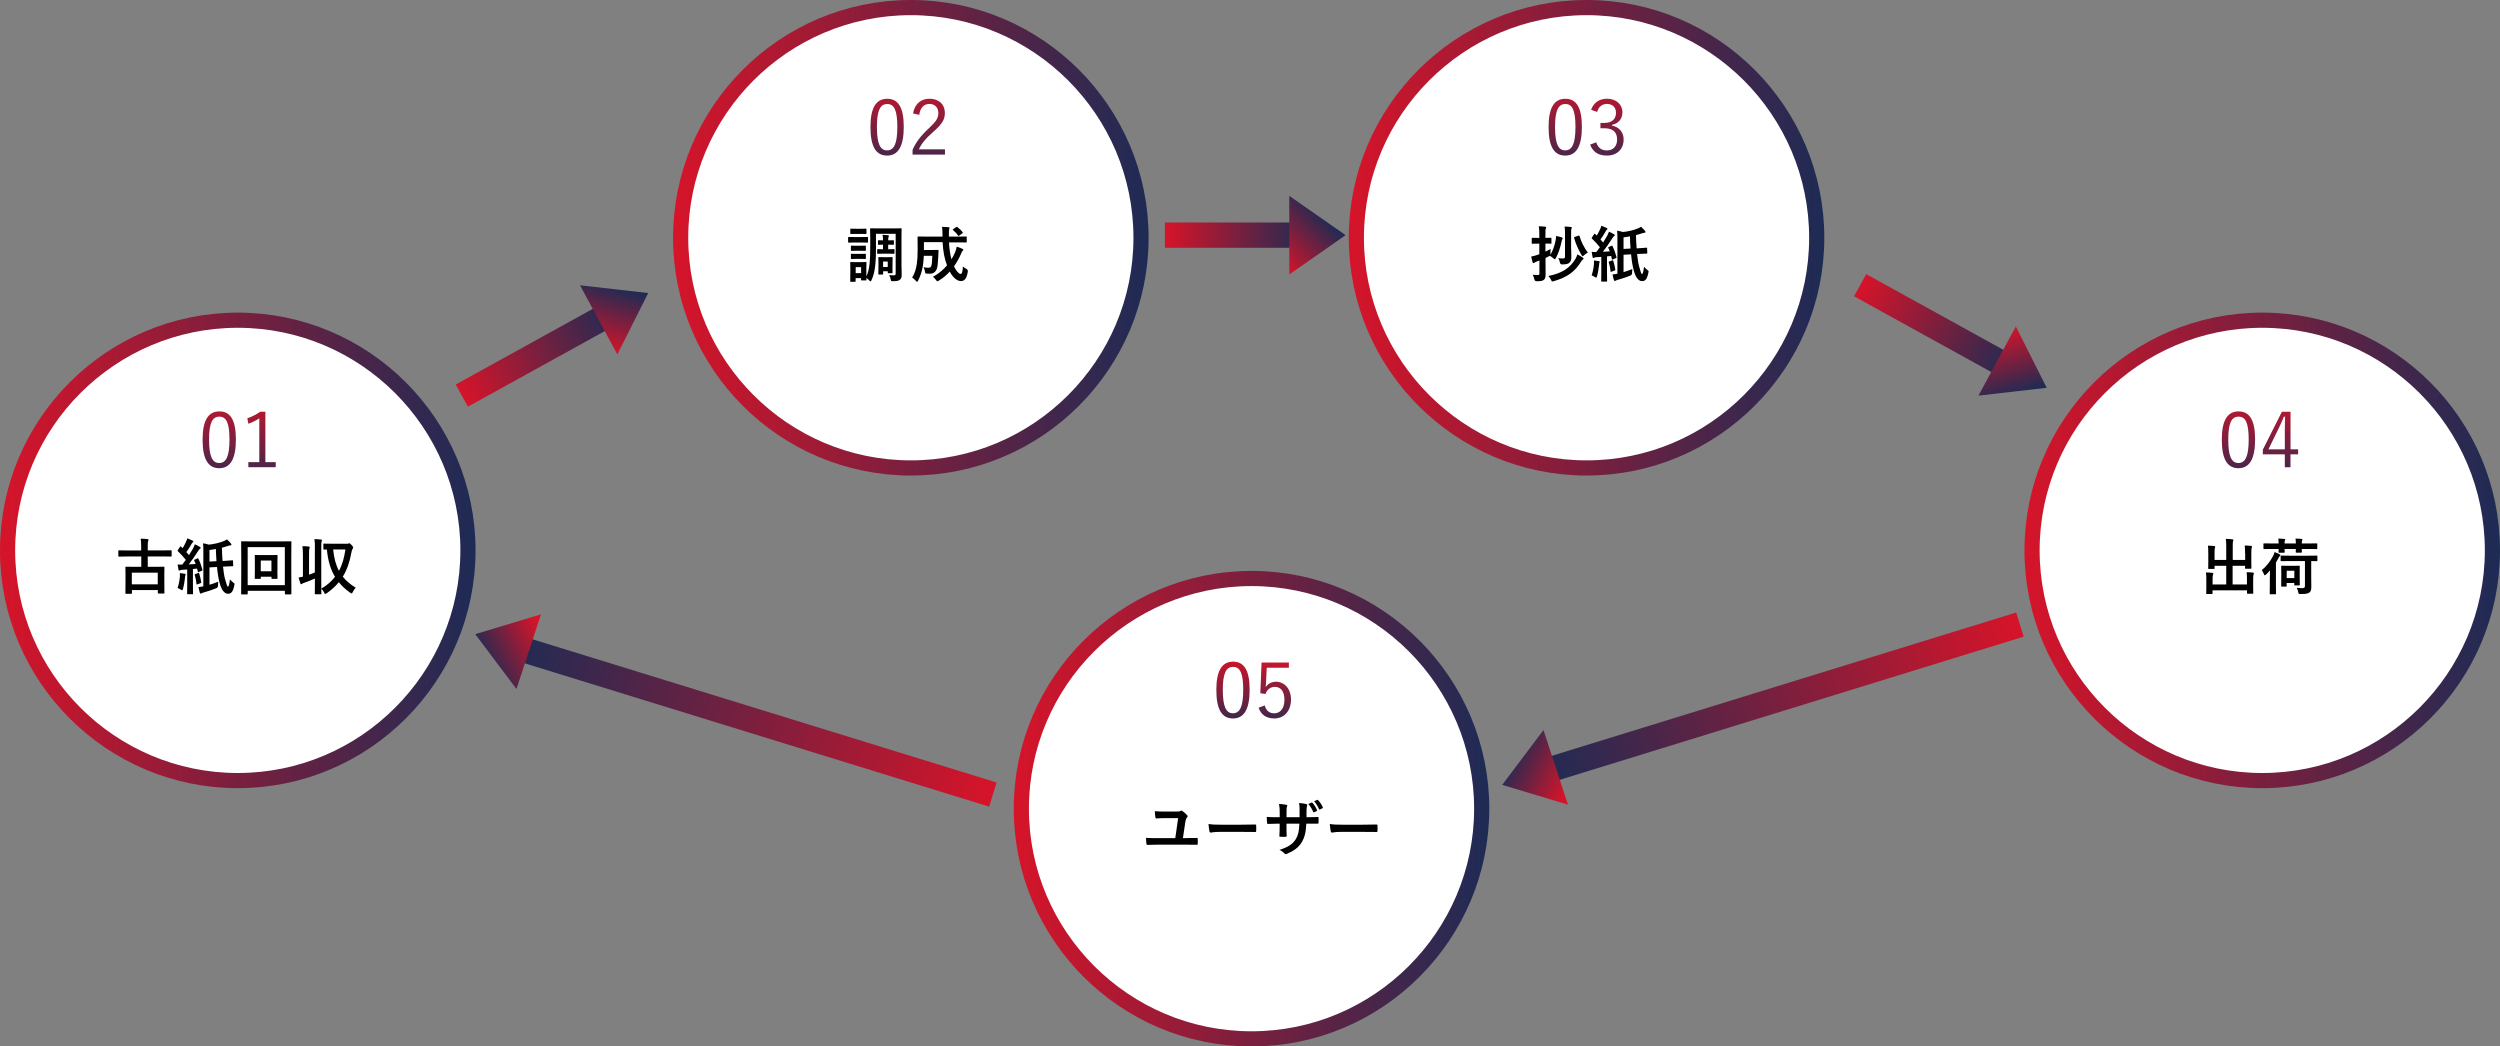 <?xml version="1.0" encoding="UTF-8"?><svg id="_レイヤー_2" xmlns="http://www.w3.org/2000/svg" xmlns:xlink="http://www.w3.org/1999/xlink" viewBox="0 0 494.6 207.03"><rect x="0" y="0" width="494.6" height="207.03" fill="#808080" stroke="none"/><defs><style>.cls-1{fill:url(#_名称未設定グラデーション_25-6);}.cls-1,.cls-2,.cls-3,.cls-4,.cls-5,.cls-6,.cls-7,.cls-8,.cls-9,.cls-10,.cls-11,.cls-12,.cls-13,.cls-14,.cls-15,.cls-16,.cls-17,.cls-18,.cls-19,.cls-20,.cls-21{stroke-width:0px;}.cls-2{fill:url(#_名称未設定グラデーション_25-8);}.cls-3{fill:url(#_名称未設定グラデーション_25-9);}.cls-4{fill:url(#_名称未設定グラデーション_25-7);}.cls-22{stroke:url(#_名称未設定グラデーション_25-2);}.cls-22,.cls-23,.cls-24,.cls-25,.cls-26{fill:#fff;stroke-miterlimit:10;stroke-width:3px;}.cls-23{stroke:url(#_名称未設定グラデーション_25-3);}.cls-24{stroke:url(#_名称未設定グラデーション_25-4);}.cls-25{stroke:url(#_名称未設定グラデーション_25-5);}.cls-26{stroke:url(#_名称未設定グラデーション_25);}.cls-5{fill:url(#_名称未設定グラデーション_25-19);}.cls-6{fill:url(#_名称未設定グラデーション_25-17);}.cls-7{fill:url(#_名称未設定グラデーション_25-15);}.cls-8{fill:url(#_名称未設定グラデーション_25-10);}.cls-9{fill:url(#_名称未設定グラデーション_25-13);}.cls-10{fill:url(#_名称未設定グラデーション_25-14);}.cls-11{fill:url(#_名称未設定グラデーション_25-18);}.cls-12{fill:url(#_名称未設定グラデーション_25-11);}.cls-13{fill:url(#_名称未設定グラデーション_25-12);}.cls-14{fill:url(#_名称未設定グラデーション_25-16);}.cls-15{fill:url(#_名称未設定グラデーション_25-23);}.cls-16{fill:url(#_名称未設定グラデーション_25-22);}.cls-17{fill:url(#_名称未設定グラデーション_25-21);}.cls-18{fill:url(#_名称未設定グラデーション_25-20);}.cls-19{fill:url(#_名称未設定グラデーション_25-24);}.cls-20{fill:url(#_名称未設定グラデーション_25-25);}</style><linearGradient id="_名称未設定グラデーション_25" x1="0" y1="108.89" x2="94.08" y2="108.89" gradientUnits="userSpaceOnUse"><stop offset="0" stop-color="#d61429"/><stop offset=".66" stop-color="#5c2345"/><stop offset="1" stop-color="#1d2b55"/></linearGradient><linearGradient id="_名称未設定グラデーション_25-2" x1="133.16" y1="47.04" x2="227.24" y2="47.04" xlink:href="#_名称未設定グラデーション_25"/><linearGradient id="_名称未設定グラデーション_25-3" x1="266.84" y1="47.04" x2="360.92" y2="47.04" xlink:href="#_名称未設定グラデーション_25"/><linearGradient id="_名称未設定グラデーション_25-4" x1="400.52" x2="494.6" xlink:href="#_名称未設定グラデーション_25"/><linearGradient id="_名称未設定グラデーション_25-5" x1="200.56" y1="159.99" x2="294.64" y2="159.99" xlink:href="#_名称未設定グラデーション_25"/><linearGradient id="_名称未設定グラデーション_25-6" x1="43.37" y1="129.6" x2="43.37" y2="109.23" gradientTransform="translate(0 206.89) scale(1 -1)" xlink:href="#_名称未設定グラデーション_25"/><linearGradient id="_名称未設定グラデーション_25-7" x1="51.74" y1="129.6" x2="51.74" y2="109.23" gradientTransform="translate(0 206.89) scale(1 -1)" xlink:href="#_名称未設定グラデーション_25"/><linearGradient id="_名称未設定グラデーション_25-8" x1="175.51" y1="191.45" x2="175.51" y2="171.08" gradientTransform="translate(0 206.89) scale(1 -1)" xlink:href="#_名称未設定グラデーション_25"/><linearGradient id="_名称未設定グラデーション_25-9" x1="183.74" y1="191.45" x2="183.74" y2="171.08" gradientTransform="translate(0 206.89) scale(1 -1)" xlink:href="#_名称未設定グラデーション_25"/><linearGradient id="_名称未設定グラデーション_25-10" x1="243.94" y1="76.95" x2="243.94" y2="61.89" gradientTransform="translate(0 206.89) scale(1 -1)" xlink:href="#_名称未設定グラデーション_25"/><linearGradient id="_名称未設定グラデーション_25-11" x1="252.21" y1="76.95" x2="252.21" y2="61.89" gradientTransform="translate(0 206.89) scale(1 -1)" xlink:href="#_名称未設定グラデーション_25"/><linearGradient id="_名称未設定グラデーション_25-12" x1="309.66" y1="191.45" x2="309.66" y2="171.08" gradientTransform="translate(0 206.89) scale(1 -1)" xlink:href="#_名称未設定グラデーション_25"/><linearGradient id="_名称未設定グラデーション_25-13" x1="317.9" y1="191.45" x2="317.9" y2="171.08" gradientTransform="translate(0 206.89) scale(1 -1)" xlink:href="#_名称未設定グラデーション_25"/><linearGradient id="_名称未設定グラデーション_25-14" x1="442.85" y1="129.6" x2="442.85" y2="109.23" gradientTransform="translate(0 206.89) scale(1 -1)" xlink:href="#_名称未設定グラデーション_25"/><linearGradient id="_名称未設定グラデーション_25-15" x1="451.17" y1="129.6" x2="451.17" y2="109.23" gradientTransform="translate(0 206.89) scale(1 -1)" xlink:href="#_名称未設定グラデーション_25"/><linearGradient id="_名称未設定グラデーション_25-16" x1="17598.96" y1="-6711.22" x2="17699.01" y2="-6711.22" gradientTransform="translate(-6878.89 17667.61) rotate(-88.97) scale(1 -1)" xlink:href="#_名称未設定グラデーション_25"/><linearGradient id="_名称未設定グラデーション_25-17" x1="14188.55" y1="-13236.14" x2="14201.92" y2="-13236.14" gradientTransform="translate(18742.35 5537.26) rotate(153.18) scale(1 -1)" xlink:href="#_名称未設定グラデーション_25"/><linearGradient id="_名称未設定グラデーション_25-18" x1="17400.23" y1="-6778.59" x2="17500.28" y2="-6778.59" gradientTransform="translate(17677.25 -6952.68) rotate(178.97)" xlink:href="#_名称未設定グラデーション_25"/><linearGradient id="_名称未設定グラデーション_25-19" x1="14000.39" y1="-13143.26" x2="14013.76" y2="-13143.26" gradientTransform="translate(18735.7 -5258.52) rotate(-153.18)" xlink:href="#_名称未設定グラデーション_25"/><linearGradient id="_名称未設定グラデーション_25-20" x1="230.46" y1="160.37" x2="258.96" y2="160.37" gradientTransform="translate(0 206.89) scale(1 -1)" xlink:href="#_名称未設定グラデーション_25"/><linearGradient id="_名称未設定グラデーション_25-21" x1="6714.25" y1="3954.25" x2="6727.62" y2="3954.25" gradientTransform="translate(-1699.59 7595.02) rotate(-45) scale(1 -1)" xlink:href="#_名称未設定グラデーション_25"/><linearGradient id="_名称未設定グラデーション_25-22" x1="79.11" y1="143.91" x2="114" y2="143.91" gradientTransform="translate(8.7 212.84) rotate(.54) scale(1 -1)" xlink:href="#_名称未設定グラデーション_25"/><linearGradient id="_名称未設定グラデーション_25-23" x1="6600.21" y1="4045.25" x2="6613.59" y2="4045.25" gradientTransform="translate(2104.64 7550.87) rotate(-73.37) scale(1 -1)" xlink:href="#_名称未設定グラデーション_25"/><linearGradient id="_名称未設定グラデーション_25-24" x1="322.57" y1="12.46" x2="357.46" y2="12.46" gradientTransform="translate(392.56 -275.26) rotate(89.46)" xlink:href="#_名称未設定グラデーション_25"/><linearGradient id="_名称未設定グラデーション_25-25" x1="6679.41" y1="3780.15" x2="6692.79" y2="3780.15" gradientTransform="translate(2104.64 -7416.16) rotate(73.37)" xlink:href="#_名称未設定グラデーション_25"/></defs><g id="_レイヤー_2-2"><g id="_レイヤー_1-2"><path class="cls-26" d="M47.04,154.43c-25.11,0-45.54-20.43-45.54-45.54s20.43-45.54,45.54-45.54,45.54,20.43,45.54,45.54-20.43,45.54-45.54,45.54Z"/><path class="cls-21" d="M25.06,110.1c-1.08,0-1.45.02-1.52.02-.12,0-.13,0-.13-.13v-.97c0-.13.01-.14.13-.14.07,0,.44.02,1.52.02h2.87v-.79c0-.68-.01-.98-.1-1.54.43,0,.94.04,1.36.08.11,0,.19.06.19.13,0,.1-.05.17-.07.25-.04.13-.08.31-.08.94v.92h3.08c1.08,0,1.45-.02,1.52-.02.12,0,.13,0,.13.14v.97c0,.12,0,.13-.13.13-.07,0-.44-.02-1.52-.02h-3.08v2.05h1.5c1.16,0,1.58-.02,1.66-.02.13,0,.14,0,.14.13,0,.07-.02.43-.02,1.44v1.33c0,1.86.02,2.21.02,2.28,0,.11-.01.12-.14.12h-1.03c-.12,0-.13,0-.13-.12v-.56h-5.13v.62c0,.11-.01.12-.13.12h-1.03c-.12,0-.13,0-.13-.12,0-.08.02-.43.02-2.3v-1.19c0-1.18-.02-1.54-.02-1.62,0-.12.01-.13.13-.13.08,0,.49.02,1.67.02h1.34v-2.05h-2.89ZM26.08,115.6h5.13v-2.31h-5.13s0,2.31,0,2.31Z"/><path class="cls-21" d="M35.59,114.04c0-.23,0-.41,0-.66.3.04.76.1.95.13.16.04.19.08.19.14s-.02.11-.06.17c-.04.06-.05.2-.06.4-.07.71-.22,1.62-.42,2.29-.06.18-.08.26-.17.26-.06,0-.14-.05-.29-.13-.17-.11-.42-.25-.6-.31.26-.78.4-1.51.46-2.29ZM39.04,110.48c.16-.07.16-.05.22.07.35.72.59,1.44.79,2.16.04.13,0,.14-.16.22l-.56.24c-.14.06-.18.04-.2-.1l-.14-.58-.82.08v3.29c0,1.1.02,1.51.02,1.57,0,.12,0,.13-.13.13h-.91c-.12,0-.13,0-.13-.13,0-.07.02-.47.02-1.57v-3.19l-.97.06c-.2,0-.38.06-.46.1-.06.04-.1.06-.17.06s-.11-.08-.13-.2c-.06-.29-.11-.59-.17-1.01.34.02.65.04.92.02.24-.3.47-.61.7-.94-.47-.59-1-1.16-1.56-1.7-.11-.08-.07-.12,0-.25l.4-.62c.05-.07.08-.11.12-.11.02,0,.06.02.11.07.1.11.2.2.3.3.24-.38.44-.76.64-1.2.16-.32.22-.52.28-.74.32.12.74.29,1.04.44.11.06.16.12.16.19,0,.06-.05.11-.11.16-.1.07-.14.13-.23.29-.37.66-.67,1.13-1.04,1.64l.53.59c.28-.43.54-.86.79-1.31.14-.26.26-.56.36-.83.37.17.73.35,1.01.52.11.06.14.11.14.18,0,.08-.04.13-.13.18-.12.07-.22.2-.4.49-.61.97-1.26,1.9-1.83,2.61.44-.02.9-.05,1.37-.08-.08-.23-.18-.46-.29-.68-.05-.12-.04-.13.13-.2l.49-.22h0ZM39.21,113.36c.14-.05.17-.02.2.11.13.46.3,1,.4,1.69,0,.13,0,.16-.16.22l-.58.22c-.17.07-.19.05-.2-.07-.07-.77-.22-1.33-.35-1.78-.04-.13,0-.14.14-.19l.54-.19h0ZM41.44,115.69c.58-.17,1.14-.37,1.73-.61-.02.24-.04.52-.04.78s-.12.42-.36.52c-.74.3-1.57.58-2.43.82-.19.06-.37.11-.43.16-.07.05-.13.07-.2.07-.08,0-.13-.04-.17-.14-.1-.31-.18-.7-.28-1.15.32-.02.62-.07.97-.14v-6.72c0-.77,0-1.22-.06-1.79.41.06.77.14,1.14.26.98-.1,1.98-.32,2.88-.67.31-.12.48-.22.71-.37.3.26.58.56.8.84.06.07.08.13.08.22s-.07.13-.2.13c-.16,0-.34.06-.54.13-.38.13-.77.24-1.14.34.02.94.07,1.82.13,2.61h.18c1.14-.07,1.62-.11,1.77-.13.12,0,.12,0,.12.13l.04.89c0,.12-.04.16-.12.16-.13,0-.64,0-1.78.07h-.12c.12,1.1.25,1.94.38,2.38.26.91.43,1.58.58,1.58.2,0,.28-.48.41-1.44.12.16.44.48.7.67.22.16.24.17.16.54-.25,1.22-.6,1.64-1.24,1.64s-1.24-.62-1.63-2.04c-.23-.78-.42-1.9-.55-3.26l-1.49.08v3.45h0ZM42.83,111.02c-.06-.74-.1-1.55-.12-2.41-.44.08-.86.16-1.27.2v2.29l1.39-.08Z"/><path class="cls-21" d="M49,117.47c0,.12,0,.13-.13.13h-1.03c-.12,0-.13,0-.13-.13,0-.08.02-.89.02-4.59v-2.36c0-2.39-.02-3.21-.02-3.3,0-.12,0-.13.13-.13.08,0,.48.02,1.61.02h6.46c1.13,0,1.52-.02,1.61-.02.12,0,.13,0,.13.13,0,.08-.02.91-.02,2.89v2.77c0,3.71.02,4.51.02,4.58,0,.12,0,.13-.13.13h-1.03c-.12,0-.13,0-.13-.13v-.58h-7.35v.59h-.01ZM49,108.25v7.51h7.35v-7.51s-7.35,0-7.35,0ZM54.88,112.75c0,1.15.02,1.56.02,1.64,0,.12,0,.13-.13.13h-.92c-.13,0-.14,0-.14-.13v-.29h-2.11v.29c0,.12,0,.13-.13.13h-.94c-.12,0-.13,0-.13-.13,0-.08.02-.49.02-1.64v-1.62c0-.79-.02-1.13-.02-1.2,0-.12,0-.13.13-.13.08,0,.38.02,1.31.02h1.64c.92,0,1.22-.02,1.3-.02.12,0,.13,0,.13.13,0,.07-.02.41-.02,1.14v1.68h-.01ZM51.59,110.89v2.13h2.11v-2.13h-2.11Z"/><path class="cls-21" d="M62.3,108.47c0-.85,0-1.22-.1-1.81.47,0,.9.04,1.31.08.12,0,.19.06.19.12,0,.08-.04.16-.06.24-.07.16-.08.46-.08,1.33v6.92c0,1.34.02,2.02.02,2.09,0,.12,0,.13-.13.13h-1.04c-.12,0-.13,0-.13-.13,0-.07.02-.74.02-2.07v-.92c-.66.3-1.35.58-2.06.83-.22.07-.4.16-.48.22-.07.06-.12.08-.18.08s-.11-.05-.16-.17c-.11-.31-.23-.7-.35-1.15.31-.05.58-.1.86-.17v-4.22c0-.85-.02-1.22-.1-1.82.46,0,.85.04,1.27.08.11,0,.18.06.18.13,0,.08-.04.16-.06.25-.06.14-.08.44-.08,1.33v3.86c.4-.14.77-.28,1.15-.44v-4.79h.01ZM68.55,107.58c.23,0,.32,0,.38-.05s.12-.05.18-.05c.08,0,.2.08.5.4.2.2.26.34.26.42s-.05.22-.11.29c-.1.12-.18.38-.25.77-.33,1.83-.86,3.38-1.69,4.73.65.82,1.49,1.54,2.55,2.18-.23.25-.43.55-.59.88-.08.18-.14.26-.22.26-.06,0-.13-.05-.25-.12-.9-.64-1.66-1.33-2.28-2.11-.65.8-1.44,1.52-2.39,2.19-.13.08-.22.13-.29.13-.1,0-.16-.1-.24-.29-.13-.3-.32-.55-.55-.74,1.14-.68,2.03-1.46,2.72-2.35-.89-1.46-1.4-3.21-1.61-5.4-.37,0-.53,0-.56,0-.13,0-.14,0-.14-.14v-.9c0-.12,0-.13.14-.13.06,0,.41.02,1.45.02h2.99ZM65.91,108.71c.17,1.69.53,3.06,1.15,4.23.66-1.21,1.04-2.61,1.28-4.23h-2.43Z"/><path class="cls-22" d="M180.2,92.58c-25.11,0-45.54-20.43-45.54-45.54S155.09,1.5,180.2,1.5s45.54,20.43,45.54,45.54-20.43,45.54-45.54,45.54Z"/><path class="cls-23" d="M313.88,92.58c-25.11,0-45.54-20.43-45.54-45.54S288.77,1.5,313.88,1.5s45.54,20.43,45.54,45.54-20.43,45.54-45.54,45.54Z"/><path class="cls-21" d="M306.75,50.4c.52-.94.82-1.83,1-2.79.05-.26.11-.6.11-.92.34.06.82.17,1.08.26.12.05.22.1.22.18,0,.07-.04.13-.07.2-.06.08-.11.26-.16.5-.25,1.2-.62,2.29-1.1,3.19-.1.18-.16.26-.24.26-.06,0-.12-.05-.23-.14-.22-.2-.47-.38-.73-.53-.4.2-.62.31-.86.42v.79c0,.84.01,1.83.01,2.42s-.07.92-.38,1.15c-.26.19-.58.25-1.38.25-.25,0-.4-.12-.46-.37-.08-.38-.2-.7-.32-.9.32.02.64.04,1.01.04.24,0,.31-.06.31-.36v-2.52c-.19.08-.4.16-.59.23-.22.08-.32.16-.4.22-.06.05-.13.07-.19.07-.07,0-.12-.02-.16-.14-.1-.32-.19-.71-.28-1.16.38-.06.68-.14,1.1-.28l.5-.17v-2.1h-.18c-.85,0-1.12.02-1.19.02-.12,0-.13,0-.13-.13v-.91c0-.12.01-.13.13-.13.07,0,.34.02,1.19.02h.18v-.6c0-.77-.01-1.15-.1-1.7.46,0,.86.04,1.26.08.12,0,.19.07.19.13,0,.1-.04.17-.07.25-.07.14-.07.4-.07,1.21v.62c.73,0,.98-.02,1.06-.02.12,0,.13,0,.13.13v.91c0,.12-.01.13-.13.13-.07,0-.32-.02-1.06-.02v1.58c.34-.16.68-.32,1.03-.52-.02.24-.05.54-.04.85v.3ZM311.73,51.16c.13-.23.24-.53.34-.84.38.2.8.46,1.04.62.12.08.18.14.18.22,0,.1-.06.14-.16.2-.11.06-.24.24-.41.52-1.14,1.83-2.63,2.97-5.33,3.75-.12.04-.2.05-.26.05-.12,0-.16-.06-.26-.29-.13-.3-.34-.59-.53-.79,2.67-.54,4.27-1.55,5.38-3.44h.01ZM310.85,49.28c0,.9.02,1.34.02,1.63,0,.58-.13.88-.46,1.13-.22.18-.61.26-1.33.28-.25,0-.41-.11-.46-.36-.07-.34-.18-.68-.34-.89.3.04.64.07.97.07.28,0,.37-.12.37-.43v-4.57c0-.5-.01-.89-.08-1.32.44,0,.8.04,1.23.08.12,0,.19.06.19.12,0,.11-.02.17-.07.25-.05.1-.06.26-.06.72v3.29h.02ZM312.27,46.63c.16-.05.19-.04.23.1.36,1.21.92,2.27,1.63,3.25-.2.1-.52.3-.76.53-.13.12-.2.18-.26.18-.07,0-.12-.07-.22-.23-.58-1-1.14-2.16-1.46-3.37-.04-.13-.02-.17.12-.22,0,0,.72-.24.72-.24Z"/><path class="cls-21" d="M315.35,52.19c.01-.23.01-.41,0-.66.3.04.76.1.95.13.16.04.19.08.19.14s-.02.11-.06.17c-.04.06-.05.2-.06.4-.07.71-.22,1.62-.42,2.29-.06.18-.08.26-.17.26-.06,0-.14-.05-.29-.13-.17-.11-.42-.25-.6-.31.26-.78.4-1.51.46-2.29h0ZM318.8,48.63c.16-.07.16-.05.22.07.35.72.59,1.44.79,2.16.04.13,0,.14-.16.22l-.56.24c-.14.06-.18.04-.2-.1l-.14-.58-.82.08v3.29c0,1.1.02,1.51.02,1.57,0,.12-.01.13-.13.13h-.91c-.12,0-.13,0-.13-.13,0-.07.02-.47.02-1.57v-3.19l-.97.06c-.2,0-.38.06-.46.1-.06.04-.1.06-.17.06s-.11-.08-.13-.2c-.06-.29-.11-.59-.17-1.01.34.02.65.04.92.02.24-.3.47-.61.7-.94-.47-.59-1-1.16-1.56-1.7-.11-.08-.07-.12.01-.25l.4-.62c.05-.07.08-.11.12-.11.02,0,.06.02.11.07.1.11.2.2.3.3.24-.38.44-.76.64-1.2.16-.32.22-.52.28-.74.32.12.74.29,1.04.44.11.06.16.12.16.19,0,.06-.05.11-.11.16-.1.07-.14.13-.23.29-.37.66-.67,1.13-1.04,1.64l.53.59c.28-.43.54-.86.79-1.31.14-.26.26-.56.36-.83.37.17.73.35,1.01.52.11.06.14.11.14.18,0,.08-.04.13-.13.18-.12.07-.22.2-.4.49-.61.97-1.26,1.9-1.83,2.61.44-.02.9-.05,1.37-.08-.08-.23-.18-.46-.29-.68-.05-.12-.04-.13.13-.2l.49-.22h0ZM318.97,51.51c.14-.05.17-.02.2.11.13.46.3,1,.4,1.69.01.13,0,.16-.16.22l-.58.22c-.17.07-.19.05-.2-.07-.07-.77-.22-1.33-.35-1.78-.04-.13,0-.14.14-.19l.54-.19h0ZM321.2,53.84c.58-.17,1.14-.37,1.73-.61-.02.24-.04.52-.04.78s-.12.42-.36.52c-.74.3-1.57.58-2.43.82-.19.06-.37.11-.43.16-.07.05-.13.07-.2.07-.08,0-.13-.04-.17-.14-.1-.31-.18-.7-.28-1.15.32-.02.62-.07.97-.14v-6.72c0-.77,0-1.22-.06-1.79.41.06.77.14,1.14.26.98-.1,1.98-.32,2.88-.67.31-.12.48-.22.71-.37.3.26.58.56.8.84.06.07.08.13.08.22s-.07.13-.2.13c-.16,0-.34.06-.54.13-.38.13-.77.24-1.14.34.02.94.07,1.82.13,2.61h.18c1.14-.07,1.62-.11,1.77-.13.12,0,.12,0,.12.13l.04.89c0,.12-.04.16-.12.16-.13,0-.64,0-1.78.07h-.12c.12,1.1.25,1.94.38,2.38.26.91.43,1.58.58,1.58.2,0,.28-.48.41-1.44.12.16.44.48.7.67.22.16.24.17.16.54-.25,1.22-.6,1.64-1.24,1.64s-1.24-.62-1.63-2.04c-.23-.78-.42-1.9-.55-3.26l-1.49.08v3.45h0ZM322.59,49.17c-.06-.74-.1-1.55-.12-2.41-.44.08-.86.16-1.27.2v2.29l1.39-.08h0Z"/><path class="cls-24" d="M447.56,154.43c-25.11,0-45.54-20.43-45.54-45.54s20.43-45.54,45.54-45.54,45.54,20.43,45.54,45.54-20.43,45.54-45.54,45.54Z"/><path class="cls-21" d="M444.16,109.44c0-.68-.01-1.06-.06-1.52.44,0,.83.04,1.25.08.12,0,.19.06.19.13,0,.08-.04.17-.06.24-.06.16-.08.38-.08,1.18v1.69c0,.72.02,1.07.02,1.14,0,.13-.01.14-.12.14h-1c-.13,0-.14,0-.14-.14v-.44h-2.46v3.69h2.84v-.91c0-.7-.01-1.06-.07-1.52.46,0,.85.04,1.26.08.11,0,.18.07.18.13,0,.08-.04.17-.06.24-.06.16-.08.38-.08,1.18v1.45c0,.67.02.98.02,1.06,0,.11-.01.12-.13.12h-.98c-.12,0-.13,0-.13-.12v-.55h-6.82v.61c0,.11-.01.12-.13.12h-.98c-.13,0-.14,0-.14-.12,0-.08.02-.38.02-1.06v-1.58c0-.68-.01-1.04-.07-1.51.46,0,.85.04,1.26.08.12,0,.2.06.2.13,0,.08-.05.17-.07.24-.06.14-.08.38-.08,1.04v.89h2.7v-3.69h-2.31v.49c0,.12-.01.13-.13.13h-1c-.12,0-.13,0-.13-.13,0-.08.02-.42.02-1.14v-1.8c0-.7-.01-1.06-.07-1.54.46,0,.85.04,1.26.08.12,0,.18.07.18.14,0,.08-.04.14-.06.24-.06.14-.07.38-.07,1.06v1.31h2.31v-2.63c0-.71-.02-1.08-.08-1.55.46,0,.9.05,1.32.1.11,0,.18.05.18.12,0,.08-.04.14-.07.24-.05.16-.06.32-.06,1.1v2.61h2.46v-1.34h-.03Z"/><path class="cls-21" d="M449.07,114.4c0-.49.01-1.04.02-1.56-.23.29-.48.56-.78.83-.12.1-.19.14-.25.14-.07,0-.12-.07-.17-.22-.13-.35-.28-.6-.43-.8.88-.68,1.69-1.71,2.28-2.85.12-.24.2-.46.26-.72.4.16.66.26.96.42.13.08.19.12.19.2s-.06.13-.13.19c-.07.06-.12.12-.23.35-.17.31-.34.62-.52.91v4.64c0,.97.02,1.45.02,1.51,0,.12-.01.13-.14.13h-.97c-.13,0-.14,0-.14-.13,0-.07.02-.54.02-1.51v-1.54h.01ZM450.81,107.52c-.01-.37-.02-.68-.07-.97.42,0,.85.05,1.2.08.11,0,.17.06.17.12,0,.07-.01.11-.06.18s-.07.25-.07.59h2.23c0-.37-.01-.68-.07-.97.43,0,.85.04,1.2.07.11,0,.17.06.17.12,0,.07-.01.12-.06.19s-.07.25-.07.59h1.44c1.07,0,1.43-.02,1.51-.02.11,0,.12,0,.12.13v.86c0,.13-.01.14-.12.14-.08,0-.44-.02-1.51-.02h-1.44c0,.37.02.55.02.6,0,.12-.01.13-.13.13h-.95c-.12,0-.13,0-.13-.13,0-.06.01-.23.02-.6h-2.23c0,.37.02.55.02.6,0,.13-.01.14-.13.14h-.95c-.12,0-.13,0-.13-.14,0-.05.01-.23.02-.6h-1.37c-1.07,0-1.43.02-1.5.02-.13,0-.14,0-.14-.14v-.86c0-.12.01-.13.14-.13.07,0,.43.02,1.5.02h1.37ZM452.96,111c-1.16,0-1.57.02-1.64.02-.12,0-.12,0-.12-.14v-.82c0-.13,0-.14.12-.14.07,0,.48.02,1.64.02h3.75c1.16,0,1.56-.02,1.62-.02.13,0,.14,0,.14.14v.82c0,.13-.01.14-.14.14-.05,0-.34,0-1.08-.02v3.08c0,.92.02,1.51.02,2s-.05.88-.35,1.12c-.31.23-.65.32-1.79.32-.38,0-.38,0-.44-.37-.07-.34-.18-.62-.31-.85.47.05.82.06,1.08.06.43,0,.55-.12.55-.47v-4.89h-3.06.01ZM451.45,116.06c-.13,0-.14,0-.14-.13,0-.08.02-.36.02-1.87v-.82c0-.8-.02-1.1-.02-1.19,0-.12.01-.13.14-.13.07,0,.32.02,1.1.02h1.21c.78,0,1.02-.02,1.1-.02.12,0,.13,0,.13.13,0,.07-.02.37-.02.97v.89c0,1.43.02,1.7.02,1.78,0,.12-.01.13-.13.13h-.83c-.12,0-.13,0-.13-.13v-.35h-1.51v.59c0,.12-.01.13-.12.13h-.83,0ZM452.4,114.37h1.51v-1.46h-1.51v1.46Z"/><path class="cls-25" d="M247.6,205.53c-25.11,0-45.54-20.43-45.54-45.54s20.43-45.54,45.54-45.54,45.54,20.43,45.54,45.54-20.43,45.54-45.54,45.54Z"/><path class="cls-21" d="M234.84,165.8c.61,0,1.25,0,1.86-.02.23,0,.26.04.26.2.02.3.02.62,0,.92,0,.19-.04.24-.2.23-.68,0-1.43-.02-2.13-.02h-5.66c-.82,0-1.45.04-1.9.04-.2,0-.24-.04-.26-.23-.04-.28-.08-.78-.08-1.16.68.05,1.44.06,2.13.06h3.66l.56-3.96h-2.63c-.58,0-1.19.02-1.7.06-.12,0-.14-.07-.17-.24-.05-.2-.08-.71-.11-1.19.61.05,1.3.07,2.05.07h2.13c.48,0,.72-.02.89-.12.07-.04.13-.07.19-.07s.11.02.17.07c.3.19.68.52.95.83.07.07.11.14.11.22s-.04.16-.12.24c-.18.2-.25.37-.32.79l-.49,3.29h.82-.01Z"/><path class="cls-21" d="M241.31,164.58c-1.19,0-1.64.14-1.76.14-.14,0-.24-.07-.28-.25-.06-.28-.13-.84-.18-1.45.78.12,1.38.14,2.59.14h3.86c.91,0,1.83-.02,2.76-.04.18,0,.22.02.22.17.02.36.02.77,0,1.13,0,.14-.05.19-.22.18-.9,0-1.79-.02-2.67-.02h-4.32Z"/><path class="cls-21" d="M258.88,161.67c.59,0,1.26,0,1.81-.04.14,0,.16.06.17.19.02.3.02.65,0,.95-.01.16-.04.2-.2.19-.41,0-1.14,0-1.73,0h-.49c-.07,1.71-.34,2.72-.92,3.69-.6,1-1.57,1.71-2.83,2.23-.17.07-.26.11-.34.11s-.13-.04-.23-.13c-.36-.37-.59-.54-1-.72,1.7-.53,2.63-1.14,3.24-2.12.47-.77.66-1.6.71-3.06h-2.55v.43c0,.71,0,1.36.04,1.99,0,.13-.07.16-.2.17-.31.02-.71.02-1.03,0-.16,0-.23-.04-.22-.17.04-.62.06-1.21.06-1.97v-.46h-.36c-.65,0-1.61.04-1.98.06-.1,0-.13-.07-.14-.23-.05-.25-.06-.67-.08-1.16.5.04,1.28.06,2.21.06h.36v-.88c0-.77-.02-1.07-.14-1.76.62.06,1.21.12,1.46.19.13.02.18.08.18.17,0,.07-.04.16-.07.25-.08.22-.08.34-.08,1.15v.88h2.58v-1.18c.02-.67-.01-1.22-.1-1.64.46.05,1.12.12,1.4.2.17.04.22.1.22.19,0,.05-.01.12-.05.22-.08.23-.1.54-.1,1.06v1.14h.42-.02ZM259.48,158.77c.06-.02.11-.02.17.05.32.35.67.89.92,1.45.04.08.02.13-.07.18l-.49.25c-.1.05-.16.02-.2-.07-.26-.6-.56-1.1-.97-1.56l.65-.3h-.01ZM260.61,158.25c.07-.04.11-.02.17.05.38.41.73.95.92,1.4.04.07.04.16-.07.2l-.48.24c-.11.05-.16,0-.19-.06-.24-.56-.55-1.08-.97-1.56l.62-.28h0Z"/><path class="cls-21" d="M265.31,164.58c-1.19,0-1.64.14-1.76.14-.14,0-.24-.07-.28-.25-.06-.28-.13-.84-.18-1.45.78.12,1.38.14,2.59.14h3.86c.91,0,1.83-.02,2.76-.04.18,0,.22.02.22.17.02.36.02.77,0,1.13,0,.14-.05.19-.22.18-.9,0-1.79-.02-2.67-.02h-4.32,0Z"/><path class="cls-1" d="M46.67,86.95c0,3.97-1.17,5.68-3.3,5.68s-3.29-1.68-3.29-5.65,1.21-5.59,3.32-5.59,3.27,1.6,3.27,5.56ZM41.36,86.97c0,3.36.66,4.63,2.01,4.63s2.03-1.27,2.03-4.63-.65-4.54-2-4.54-2.04,1.17-2.04,4.54Z"/><path class="cls-4" d="M52.51,91.43h2.04v1h-5.42v-1h2.17v-8.67c-.57.39-1.32.77-2.16,1.08l-.21-1.09c.92-.3,1.79-.77,2.55-1.29h1.02v9.97h.01Z"/><path class="cls-2" d="M178.8,25.1c0,3.97-1.17,5.68-3.3,5.68s-3.29-1.68-3.29-5.65,1.21-5.59,3.32-5.59,3.27,1.6,3.27,5.56h0ZM173.49,25.12c0,3.36.66,4.63,2.01,4.63s2.03-1.27,2.03-4.63-.65-4.54-2-4.54-2.04,1.17-2.04,4.54Z"/><path class="cls-3" d="M180.64,22.44c.32-1.9,1.58-2.91,3.25-2.91,1.79,0,3.04,1.05,3.04,2.83,0,1.2-.45,2.1-2.26,3.69-1.62,1.42-2.38,2.4-2.88,3.49h5.16v1.04h-6.41v-.93c.62-1.45,1.58-2.74,3.21-4.26,1.54-1.44,1.89-2.07,1.89-3.03,0-1.11-.72-1.8-1.77-1.8s-1.81.72-2.01,2.16l-1.23-.28h0Z"/><path class="cls-8" d="M247.23,136.46c0,3.97-1.17,5.68-3.3,5.68s-3.29-1.68-3.29-5.65,1.21-5.59,3.32-5.59,3.27,1.6,3.27,5.56h0ZM241.92,136.48c0,3.36.66,4.63,2.01,4.63s2.03-1.27,2.03-4.63-.65-4.54-2-4.54-2.04,1.17-2.04,4.54Z"/><path class="cls-12" d="M255,132.11h-4.39l-.12,2.59c0,.39-.06.87-.09,1.25.41-.65,1.17-1.08,2.03-1.08,1.68,0,2.98,1.4,2.98,3.52,0,2.35-1.44,3.75-3.29,3.75-1.54,0-2.64-.7-3.12-2.13l1.21-.45c.29,1.06.93,1.56,1.89,1.56,1.21,0,2.01-.99,2.01-2.68s-.74-2.55-1.91-2.55c-.84,0-1.54.51-1.84,1.41l-1.02-.15.25-6.07h5.4v1.04h0Z"/><path class="cls-13" d="M312.96,25.1c0,3.97-1.17,5.68-3.3,5.68s-3.29-1.68-3.29-5.65,1.21-5.59,3.32-5.59,3.27,1.6,3.27,5.56ZM307.65,25.12c0,3.36.66,4.63,2.01,4.63s2.03-1.27,2.03-4.63-.65-4.54-2-4.54-2.04,1.17-2.04,4.54Z"/><path class="cls-9" d="M314.79,21.72c.48-1.42,1.65-2.19,3.13-2.19,1.79,0,3.06,1.1,3.06,2.67,0,1.32-.78,2.25-2.07,2.5v.14c1.44.3,2.31,1.32,2.31,2.76,0,1.92-1.33,3.18-3.29,3.18-1.68,0-2.77-.66-3.34-2.17l1.2-.45c.41,1.15,1.07,1.6,2.14,1.6,1.2,0,2-.83,2-2.15,0-1.41-.79-2.23-2.46-2.23h-.84v-1.06h.75c1.54,0,2.33-.77,2.33-2.01,0-1.12-.76-1.75-1.8-1.75-.88,0-1.65.51-1.92,1.58l-1.2-.41h0Z"/><path class="cls-10" d="M446.15,86.95c0,3.97-1.17,5.68-3.3,5.68s-3.29-1.68-3.29-5.65,1.21-5.59,3.32-5.59,3.27,1.6,3.27,5.56ZM440.84,86.97c0,3.36.66,4.63,2.01,4.63s2.03-1.27,2.03-4.63-.65-4.54-2-4.54-2.04,1.17-2.04,4.54Z"/><path class="cls-7" d="M453.15,88.9h1.51v.99h-1.51v2.55h-1.12v-2.55h-4.35v-.93l3.77-7.5h1.71v7.44h0ZM452.03,85.09c0-.87.03-1.67.06-2.64h-.25c-.36.83-.67,1.59-1.05,2.35l-2,4.09h3.24v-3.81h0Z"/><rect class="cls-14" x="146.17" y="92.47" width="5" height="99.98" transform="translate(-31.3 242.51) rotate(-72.85)"/><polyline class="cls-6" points="102.18 136.31 94.02 125.46 107.03 121.54"/><rect class="cls-11" x="301.87" y="135.78" width="99.98" height="5" transform="translate(-25.13 109.93) rotate(-17.15)"/><polyline class="cls-5" points="310.21 159.2 297.2 155.28 305.36 144.43"/><rect class="cls-18" x="230.46" y="44.02" width="28.5" height="5"/><polyline class="cls-17" points="255.07 38.75 266.21 46.52 255.07 54.3"/><rect class="cls-16" x="89.19" y="67.35" width="34.85" height="5" transform="translate(-20.48 60.24) rotate(-28.91)"/><polyline class="cls-15" points="114.75 56.44 128.24 57.98 122.13 70.12"/><rect class="cls-19" x="380.78" y="47.43" width="5" height="34.85" transform="translate(141.25 369.05) rotate(-61.1)"/><polyline class="cls-20" points="398.81 64.58 404.92 76.72 391.42 78.27"/></g><path class="cls-21" d="M170.32,46.9c.92,0,1.21-.02,1.28-.02.12,0,.13.01.13.13v.85c0,.13-.01.14-.13.14-.07,0-.36-.02-1.28-.02h-1.12c-.91,0-1.21.02-1.28.02-.12,0-.13-.01-.13-.14v-.85c0-.12.01-.13.13-.13.07,0,.37.02,1.28.02h1.12ZM173.31,48.7c0,3.32-.18,5.21-.89,6.72-.07.17-.13.25-.2.25-.06,0-.13-.06-.24-.18-.18-.2-.38-.38-.58-.49.01.24.02.31.02.35,0,.12-.01.13-.12.13h-.82c-.12,0-.13-.01-.13-.13v-.32h-1.07s0,.59,0,.59c0,.12-.01.13-.13.13h-.8c-.13,0-.14-.01-.14-.13,0-.08.02-.26.02-1.75v-.77c0-.76-.02-1.04-.02-1.13,0-.12.01-.13.14-.13.07,0,.32.02,1.09.02h.74c.78,0,1.03-.02,1.12-.03.11,0,.12.01.12.13,0,.07-.02.36-.02.92v1.79c.67-1.3.77-3.26.77-6.15v-1.52c0-1.07-.02-1.62-.03-1.7,0-.12.01-.13.13-.13.08,0,.46.02,1.56.02h2.85c1.1,0,1.49-.03,1.56-.03.12,0,.13.01.13.13,0,.07-.02.64-.02,1.7v5.4c0,.89.04,1.5.04,1.99,0,.46-.08.73-.36.96-.24.2-.49.29-1.45.29-.25,0-.3-.02-.34-.25-.06-.36-.18-.73-.32-.96.35.04.61.06.96.05.28,0,.32-.11.32-.41v-7.8s-3.9,0-3.9,0v2.44ZM170.2,45.26c.78,0,1.02-.02,1.09-.02.12,0,.13.01.13.13v.8c0,.12-.01.12-.13.12-.07,0-.31-.01-1.09-.01h-.76c-.78,0-1.02.01-1.09.01-.12,0-.13,0-.13-.12v-.8c0-.12.01-.13.13-.13.07,0,.31.02,1.09.02h.76ZM170.14,48.62c.73,0,.95-.02,1.02-.02.13,0,.14.01.14.12v.78c0,.12-.01.13-.14.13-.07,0-.29-.02-1.02-.02h-.65c-.73,0-.95.02-1.02.02-.12,0-.13-.01-.13-.13v-.78c0-.11.01-.12.13-.12.07,0,.29.02,1.02.02h.65ZM170.14,50.23c.73,0,.95-.02,1.02-.02.13,0,.14.01.14.13v.77c0,.12-.01.13-.14.13-.07,0-.29-.02-1.02-.02h-.65c-.73,0-.95.02-1.02.02-.12,0-.13-.01-.13-.13v-.77c0-.12.01-.13.13-.13.07,0,.29.02,1.02.02h.65ZM169.29,52.85v1.18s1.07,0,1.07,0v-1.18s-1.07,0-1.07,0ZM175.77,47.55c.6,0,.88-.02.95-.02.12,0,.13.01.13.13v.64c0,.12-.01.13-.13.13-.07,0-.35-.02-.95-.02h-.05v.9h.14c.61,0,.91-.02.98-.02.12,0,.13.01.13.13v.66c0,.12-.01.13-.13.13-.07,0-.37-.02-.98-.02h-1.35c-.47,0-.77.02-.83.02-.13,0-.14-.01-.14-.13v-.66c0-.12.01-.13.14-.13.06,0,.36.02.83.02h.18v-.9h-.07c-.44,0-.72.02-.8.02-.12,0-.12-.01-.12-.13v-.64c0-.12,0-.13.12-.13.08,0,.36.02.8.02h.07v-.02c0-.46-.01-.7-.08-1.08.32.02.74.05,1.06.08.12.02.19.07.19.13,0,.1-.04.16-.07.23-.05.1-.06.23-.06.62v.04h.05ZM176.56,52.54c0,1.06.02,1.31.02,1.38,0,.12-.01.13-.13.13h-.68c-.12,0-.13-.01-.13-.13v-.25h-.92s0,.52,0,.52c0,.12-.01.13-.13.13h-.68c-.13,0-.14-.01-.14-.13,0-.08.02-.32.02-1.55v-.65c0-.66-.02-.92-.02-1,0-.12.01-.13.14-.13.07,0,.26.02.89.02h.78c.62,0,.8-.02.89-.02.12,0,.13.01.13.13,0,.06-.02.34-.02.83v.72ZM174.71,51.74v1.09s.92,0,.92,0v-1.09s-.92,0-.92,0Z"/><path class="cls-21" d="M187.75,47.91c.06,1.34.23,2.44.49,3.39.29-.47.53-.94.72-1.4.13-.35.25-.7.32-1.1.42.12.85.3,1.12.43.12.06.18.12.18.19,0,.08-.08.16-.17.25-.08.08-.16.23-.3.59-.37.85-.83,1.68-1.37,2.44.43.92.98,1.5,1.28,1.5.28,0,.42-.36.49-1.48.16.18.42.34.67.47q.35.18.29.55c-.19,1.28-.62,1.87-1.35,1.87-.83,0-1.62-.77-2.22-1.88-.64.7-1.35,1.31-2.17,1.79-.14.08-.23.13-.29.13-.07,0-.13-.07-.25-.25-.19-.28-.41-.48-.61-.64,1.09-.58,2.03-1.37,2.78-2.26-.5-1.28-.77-2.71-.88-4.59h-3.69s0,1.55,0,1.55h1.73c.73,0,.95-.02,1.02-.02.12,0,.14.02.14.16-.02.46-.04.96-.06,1.32-.06,1.02-.1,1.67-.27,2.23-.22.62-.67,1-1.39,1-.22,0-.4,0-.61-.02-.28-.02-.29-.02-.35-.4-.06-.35-.16-.65-.29-.86.43.07.68.1.98.1.28,0,.48-.07.58-.43.1-.31.14-.97.18-1.93h-1.68c-.04.83-.11,1.5-.21,2.1-.16.89-.41,1.83-.93,2.81-.08.16-.14.23-.2.23s-.13-.06-.24-.19c-.23-.26-.52-.53-.74-.67.55-.8.79-1.75.93-2.65.11-.74.17-1.58.17-2.9,0-1.63-.02-2.34-.02-2.41,0-.13.01-.14.14-.14.07,0,.47.02,1.61.02h3.19v-.25c-.01-.8-.01-1.09-.1-1.69.46.02.86.04,1.3.08.12.01.18.07.18.14,0,.1-.04.17-.06.23-.05.14-.07.4-.06,1.2v.29h1.8c1.13,0,1.52-.02,1.6-.02.12,0,.13.01.13.14v.91c0,.12-.01.13-.13.13-.07,0-.47-.02-1.6-.02h-1.76ZM189.16,44.94c.12-.08.16-.08.25-.01.35.26.72.6,1.03,1.01.07.1.07.14-.06.23l-.58.43c-.07.05-.12.08-.16.08s-.06-.04-.1-.08c-.29-.44-.64-.78-.97-1.06-.05-.05-.07-.07-.07-.11s.04-.06.1-.11l.55-.38Z"/></g></svg>